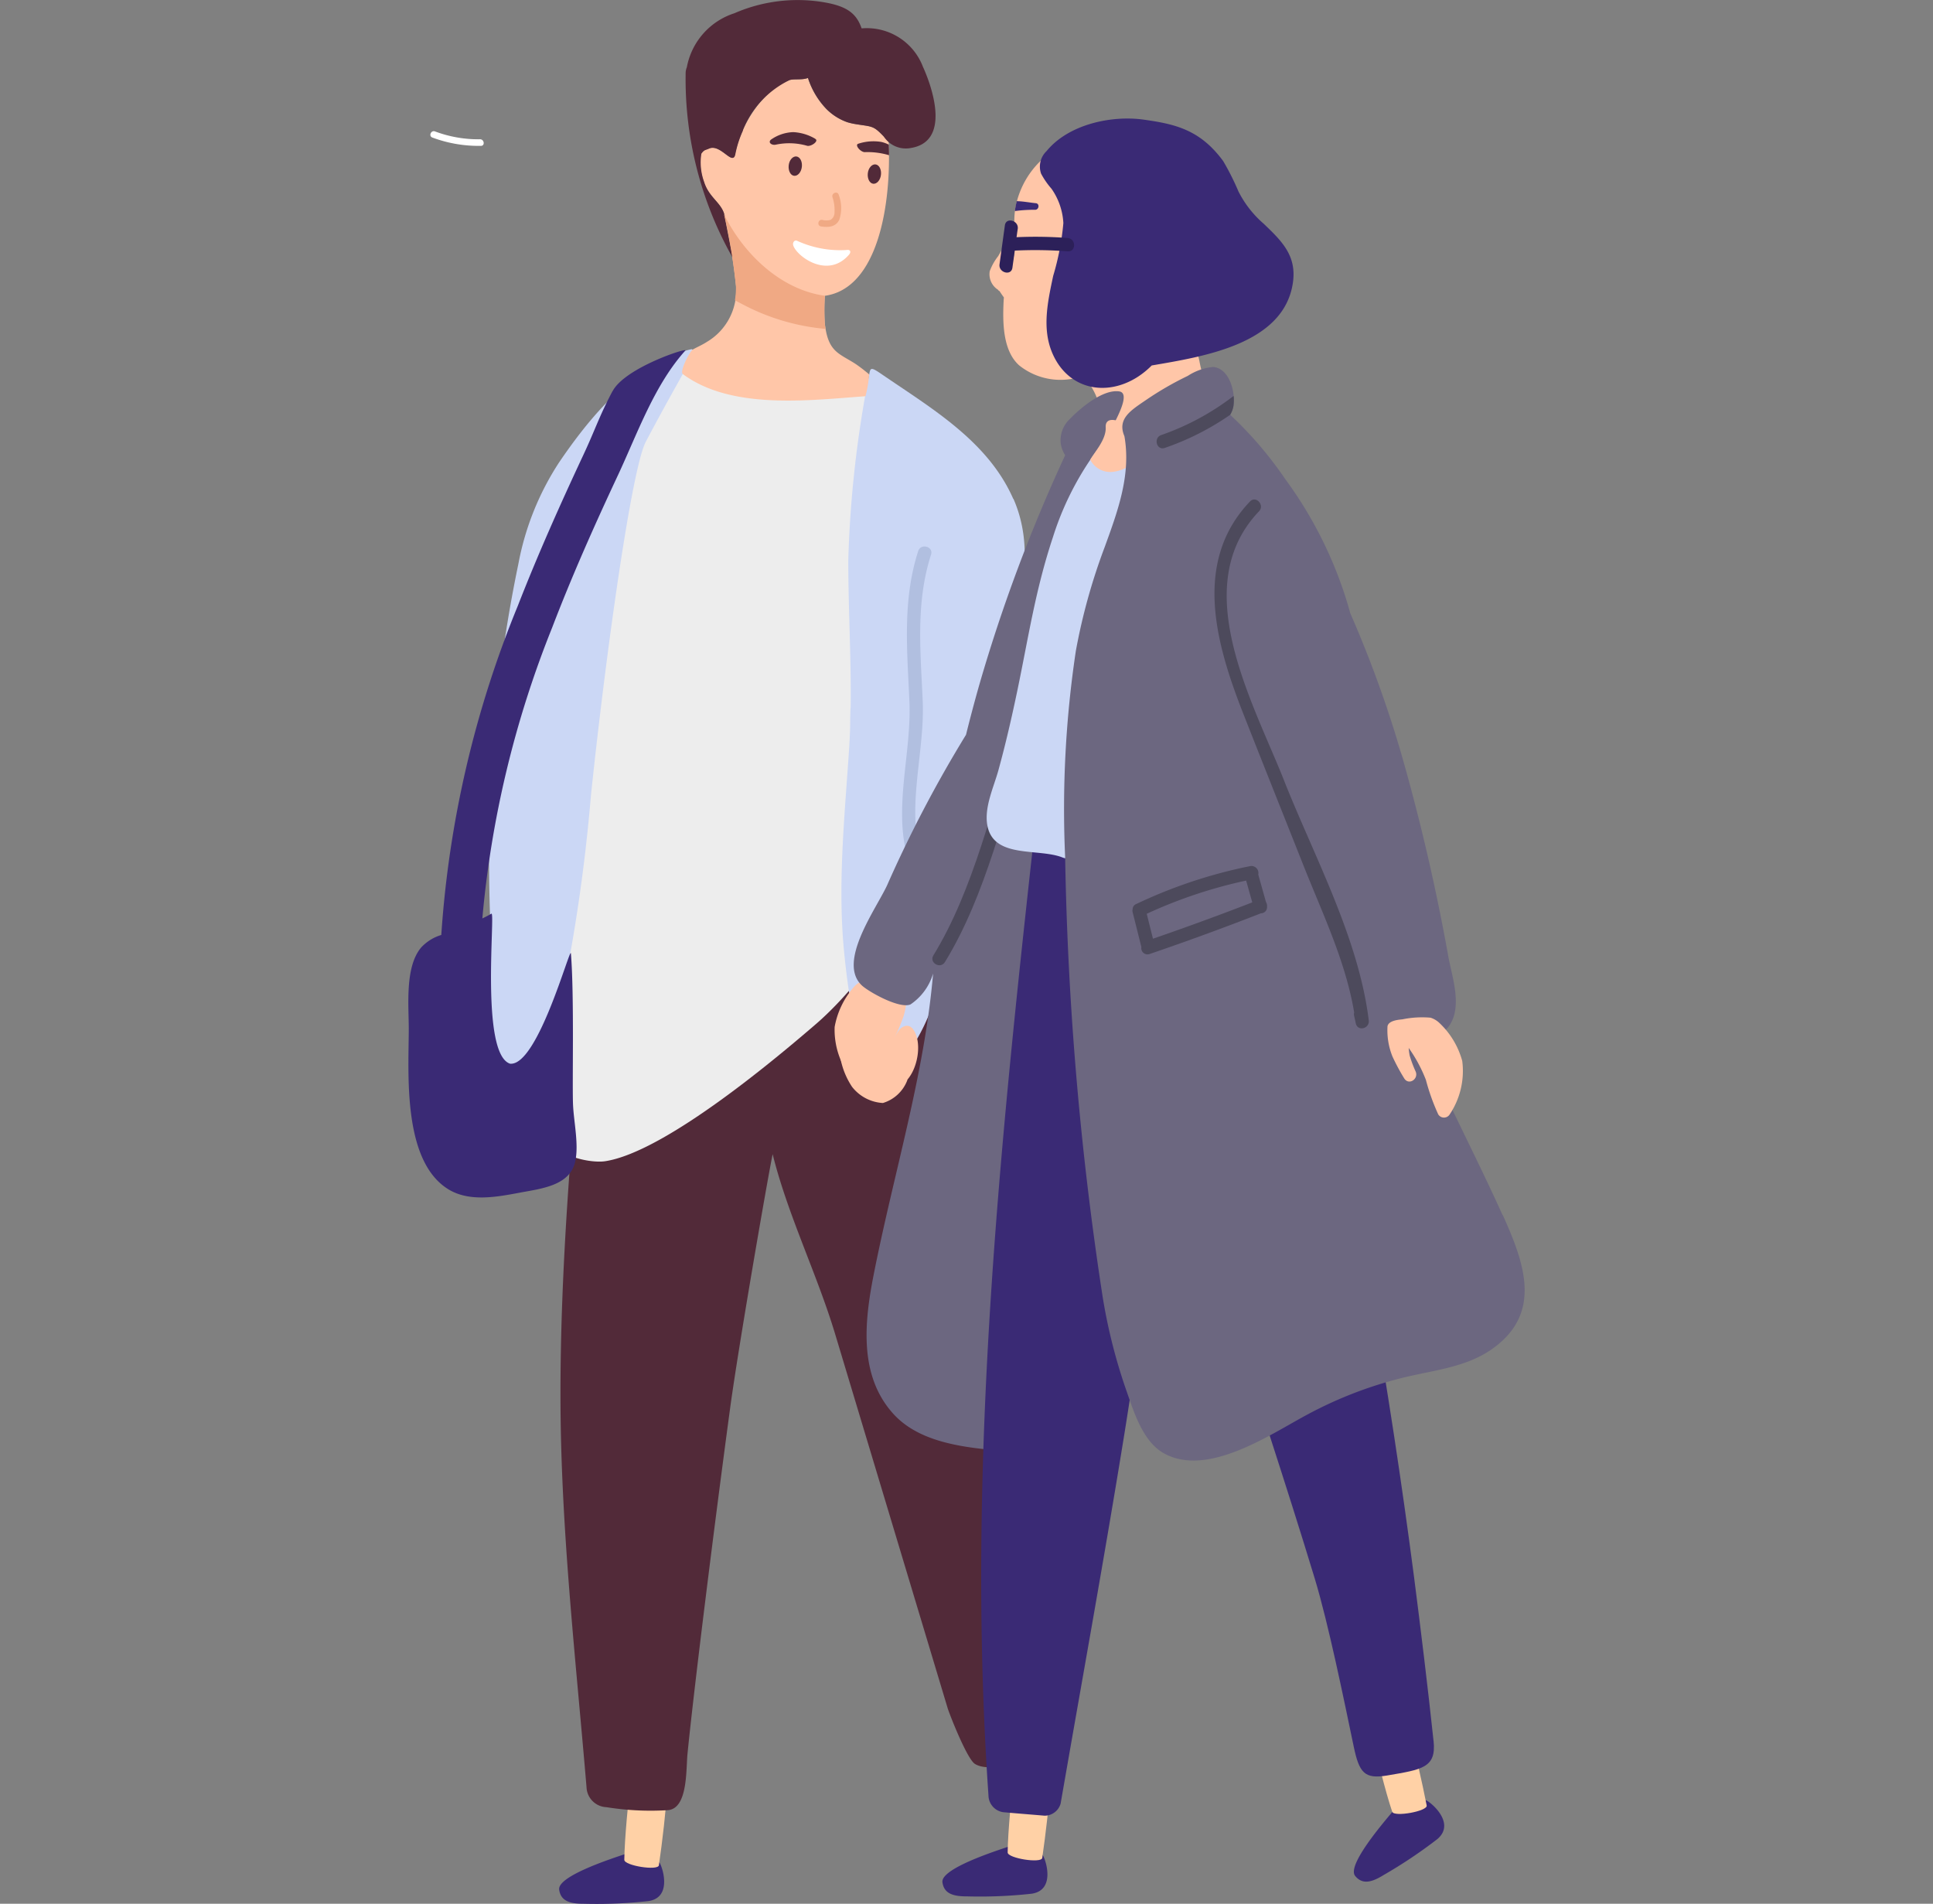 <svg xmlns="http://www.w3.org/2000/svg" xmlns:xlink="http://www.w3.org/1999/xlink" width="162.668" height="160.175" viewBox="0 0 162.668 160.175">
  <rect x="0" y="0" width="162.668" height="160.175" fill="#808080" stroke="none"/>
  <defs>
    <clipPath id="clip-path">
      <rect id="長方形_14081" data-name="長方形 14081" width="162.668" height="160.175" transform="translate(1239 6804)" fill="#fff" stroke="#707070" stroke-width="1"/>
    </clipPath>
  </defs>
  <g id="マスクグループ_16254" data-name="マスクグループ 16254" transform="translate(-1239 -6804)" clip-path="url(#clip-path)">
    <g id="_1" data-name=" 1" transform="translate(1273.363 6804)">
      <path id="パス_178577" data-name="パス 178577" d="M28.772,250.967a8.155,8.155,0,0,0-2.921-.65c-1.077.37-5.647,1.834-5.484,2.978.135.953.9,1.189,2.08,1.183a39.7,39.7,0,0,0,5.428-.224c2.159-.32,1.077-3.163.9-3.28Z" transform="translate(-7.674 -94.303)" fill="#3a2a75"/>
      <path id="パス_178578" data-name="パス 178578" d="M29.7,240.137c-.185,1.761-.516,5-.533,6.785,0,.493,2.837.942,2.91.46.28-1.923.606-4.671.718-6.634.011-.174-3.062-.936-3.1-.611Z" transform="translate(-10.992 -90.443)" fill="#ffd1a6"/>
      <path id="パス_178579" data-name="パス 178579" d="M62.439,188.015,61.11,178.04a1.775,1.775,0,0,0-.308-.791q-2.263-16.124-5.888-32a1.442,1.442,0,0,0-1.071-1.166c-.14-.656-.286-1.307-.443-1.957q-1.3-5.989-2.6-11.977a1.53,1.53,0,0,0-2.551-.824,3.582,3.582,0,0,0-1.318-.869c-1.391-.5-3.045-.118-4.452.022l-3.207.32a1.933,1.933,0,0,0-2.064-.207,34.409,34.409,0,0,0-9.964.8,5.244,5.244,0,0,0-3.28,1.721,1.728,1.728,0,0,0-1.48,1.581c-.981,11.063-1.963,22.149-1.94,33.269.022,10.923,1.278,21.83,2.192,32.708a1.749,1.749,0,0,0,1.682,1.682,23.545,23.545,0,0,0,5.136.252c1.721-.1,1.548-3.415,1.677-4.721.516-5.232,2.221-18.959,3.589-29.1.69-5.108,3.135-19.222,3.578-21.375,1.278,5.142,3.74,10.082,5.271,15.174l9.454,31.43c.14.471,1.626,4.284,2.3,4.7,1.284.791,3.948-.331,5.327-.561.83-.135.4-2.72.09-3.5-.05-.129-.1-.264-.151-.4a2.127,2.127,0,0,0,.039-.336,1.64,1.64,0,0,0,1.665-1.66c-.045-.421-.09-.841-.129-1.256a1.405,1.405,0,0,0,.185-.981Z" transform="translate(-7.741 -48.302)" fill="#522a39"/>
      <path id="パス_178580" data-name="パス 178580" d="M48.8,73.466a96.944,96.944,0,0,0-1.228-15.561c-.572-3.022-1.52-9.05-4.951-10.3-.056-.028-.112-.062-.174-.09a14.265,14.265,0,0,0-5.108-.645c-1.761-.05-3.852-.292-5.518.387a1.378,1.378,0,0,0-1.783.387c-.207.241-.415.488-.622.729a1.986,1.986,0,0,0-.252.4c-6.639,8.933-7.946,20.058-8.585,30.936-.768,13.02-3.7,21.084-1.307,33.987.23,1.228,3.017,1.817,4.211,1.632,5.187-.8,14.949-9.146,17.759-11.562,2.77-2.389,8.2-8.546,7.133-12.987.1-.376.179-.757.247-1.15.88-5.237.325-10.884.185-16.172Z" transform="translate(-6.916 -17.628)" fill="#ededed"/>
      <path id="パス_178581" data-name="パス 178581" d="M72.941,60.744c-2.131-4.862-6.869-7.609-11.086-10.5-.886-.606-.936-.561-1.037.028A93.858,93.858,0,0,0,59.057,65.9c0,4.155.252,8.243.2,12.376,0,.045-.017.09-.017.14-.022.589-.022,1.178-.034,1.772-.022.493-.039.987-.073,1.48-.342,5.22-.88,10.452-.55,15.69.146,2.327.953,10.1,2.518,11,.174.1,1.878.465,2.344-.129A16.37,16.37,0,0,0,67,99.233a1.338,1.338,0,0,0,.583-.774,16.992,16.992,0,0,0,.65-7.234A1.6,1.6,0,0,0,67.311,90q2.279-7.234,4.149-14.579a.55.55,0,0,0,.151-.23c1.654-4.643,3.437-9.667,1.346-14.45Z" transform="translate(-22.034 -18.768)" fill="#cbd7f5"/>
      <path id="パス_178582" data-name="パス 178582" d="M27.942,47.136a8.64,8.64,0,0,0-2.176.8c-3.751,1.761-6.684,5.361-8.977,8.736A23.451,23.451,0,0,0,13.369,65.2a117.607,117.607,0,0,0-2.333,18.325c-.174,3.779-.179,7.559-.05,11.344.112,3.336-.2,6.953.37,10.245,1.009,5.871,5.024-.65,5.54-2.787a145.054,145.054,0,0,0,2.579-17.641C20.731,72.683,22.9,57.2,24.09,54.93c1.093-2.08,2.2-4.071,3.353-6.123.331-.589.841-1.665.5-1.665Z" transform="translate(-4.108 -17.759)" fill="#cbd7f5"/>
      <path id="パス_178583" data-name="パス 178583" d="M80.523,249.969a8.156,8.156,0,0,0-2.921-.65c-1.077.37-5.647,1.834-5.484,2.978.135.953.9,1.189,2.08,1.183a39.688,39.688,0,0,0,5.428-.224c2.159-.32,1.077-3.163.9-3.28Z" transform="translate(-27.172 -93.926)" fill="#3a2a75"/>
      <path id="パス_178584" data-name="パス 178584" d="M81.461,239.139c-.185,1.761-.516,5-.533,6.785,0,.493,2.837.942,2.91.46.28-1.923.606-4.671.718-6.634.011-.174-3.062-.936-3.1-.611Z" transform="translate(-30.493 -90.066)" fill="#ffd1a6"/>
      <path id="パス_178585" data-name="パス 178585" d="M133.749,243.046a8.091,8.091,0,0,0-2.832.964c-.723.875-3.864,4.5-3.135,5.394.611.746,1.391.544,2.389-.073a40.276,40.276,0,0,0,4.514-3.017c1.677-1.4-.729-3.264-.942-3.269Z" transform="translate(-48.104 -91.569)" fill="#3a2a75"/>
      <path id="パス_178586" data-name="パス 178586" d="M130.052,233.731c.4,1.721,1.166,4.884,1.744,6.577.157.465,2.989-.05,2.9-.527-.376-1.907-.976-4.609-1.52-6.5-.05-.168-3.2.129-3.123.449Z" transform="translate(-48.999 -87.872)" fill="#ffd1a6"/>
      <path id="パス_178587" data-name="パス 178587" d="M63.528,132.728c-.14-.437-.858-.454-1.3-.454a8.135,8.135,0,0,0-2.366.084,1.859,1.859,0,0,0-.723.533,6.937,6.937,0,0,0-1.593,3.331,6.572,6.572,0,0,0,1.475,4.391,1.223,1.223,0,0,0,.768.3,2.008,2.008,0,0,0,1.492-1.772c.135-.7.174-1.379.247-2.058a.537.537,0,0,0,1.021.129,17.274,17.274,0,0,0,.8-1.9,5.8,5.8,0,0,0,.174-2.585Z" transform="translate(-21.671 -49.818)" fill="#ffc6a8"/>
      <path id="パス_178588" data-name="パス 178588" d="M96.29,38.728c-.308-1.166-.1-1.643-1.256-1.48a23.8,23.8,0,0,1-7.161.123.738.738,0,0,0-.791-.2l-.112.039a.986.986,0,0,0-.449.011.741.741,0,0,0-.314-.191c-3.067-.92-2.725-4.278-1.873-7.189a8.752,8.752,0,0,0,1.312-2.989,11.9,11.9,0,0,0-.611-5.72.945.945,0,0,0-.163-.3.725.725,0,0,0-1.161-.449,7.322,7.322,0,0,0-3.09,4.878c-.219,1.5.185,2.9-.213,4.4-.028.1-.056.191-.079.286a.325.325,0,0,0-.247-.073.286.286,0,0,0-.454-.146.275.275,0,0,0-.1-.1c.3-.617.718-1.222.914-1.688.14-.331-.342-.617-.482-.28a11.988,11.988,0,0,1-.768,1.514,4.665,4.665,0,0,0-.707,1.262,1.544,1.544,0,0,0,.7,1.564.223.223,0,0,0,.1.1c.011,0,.017.006.028.011.112.185.236.359.364.533-.006.09-.017.174-.022.275-.079,1.71-.112,4.178,1.312,5.445a5.56,5.56,0,0,0,5.366.88,5.845,5.845,0,0,1,1.413,2.624,8.72,8.72,0,0,1,.6,2.568.9.9,0,0,0-.011.751.873.873,0,0,0,1.25.533c2.092-1.363,4.2-2.708,6.28-4.093,1.368-.914.858-1.3.437-2.9Z" transform="translate(-29.559 -7.619)" fill="#ffc6a8"/>
      <path id="パス_178589" data-name="パス 178589" d="M68.026,74.165c-1.34,4.155-.925,8.349-.74,12.639.185,4.228-1.273,8.652-.247,12.785a.561.561,0,0,0,1.082-.3c-.976-3.931.46-8.428.286-12.482-.179-4.183-.611-8.277.7-12.342.224-.69-.864-.981-1.082-.3Z" transform="translate(-25.12 -27.798)" fill="#b1bfe0"/>
      <path id="パス_178590" data-name="パス 178590" d="M64.272,138.391a.56.56,0,0,0-.544-.146c-.482.146-.578.454-.841.836a2.467,2.467,0,0,1-.174.23c-1.217-1.228-3.409-2.467-4.346-.381a2.1,2.1,0,0,0-.179.768.532.532,0,0,0-.022.168,6.535,6.535,0,0,0,1.088,3.493,3.534,3.534,0,0,0,2.6,1.363,3.172,3.172,0,0,0,2.052-1.918c.006-.022.011-.045.017-.062.97-1.133,1.245-3.421.353-4.363Z" transform="translate(-21.916 -51.92)" fill="#ffc6a8"/>
      <path id="パス_178591" data-name="パス 178591" d="M82.489,52.829c-1.391-.207-3.32,1.441-4.189,2.35a2.441,2.441,0,0,0-.729,2.1,2.612,2.612,0,0,0,.364.92,135.106,135.106,0,0,0-7.222,19.3q-.589,2.069-1.121,4.217A106.158,106.158,0,0,0,62.942,94.4c-.953,2.03-4.178,6.42-2.136,8.389.566.544,3.191,2.019,4.116,1.615a4.763,4.763,0,0,0,1.9-2.6c-.735,8.54-3.336,16.878-5,25.334-.774,3.92-1.273,8.45,1.621,11.68,2.955,3.3,8.742,2.944,12.785,3.471.925.118,1.57-.987,1.351-1.772-.667-2.389-1.267-4.755-1.772-7.138a179.024,179.024,0,0,1-.039-20.3c.2-4.329.471-8.658.718-12.981.118-1.985.23-3.964.348-5.949q.093-1.623.191-3.247c.017-.28,0-.712-.006-1.194.241-1.155.482-2.3.718-3.46A1.552,1.552,0,0,0,76,84.449c1.037-5.933,2.181-11.843,3.482-17.747a41.987,41.987,0,0,0,1.239-5.445,1.6,1.6,0,0,0,.017-.325,4.762,4.762,0,0,0,.37-2.243,8.779,8.779,0,0,1,.813-2.888c.342-.718,1.542-2.826.566-2.972Z" transform="translate(-22.661 -19.897)" fill="#6c6780"/>
      <path id="パス_178592" data-name="パス 178592" d="M104.164,24.9a8.878,8.878,0,0,1-2.187-2.781,21.5,21.5,0,0,0-1.278-2.54c-1.923-2.613-3.987-3.107-6.667-3.482-2.731-.387-6.348.387-8.192,2.641a1.8,1.8,0,0,0-.465,1.9,6.634,6.634,0,0,0,.875,1.267,5.533,5.533,0,0,1,1,2.893,22.3,22.3,0,0,1-.858,4.447c-.449,2.125-.964,4.413-.067,6.5,1.3,3.028,4.5,3.712,7.183,1.991a7.067,7.067,0,0,0,1.178-.959c4.34-.746,11.1-1.783,11.876-6.931.342-2.265-.886-3.5-2.4-4.94Z" transform="translate(-32.128 -6.028)" fill="#3a2a75"/>
      <path id="パス_178593" data-name="パス 178593" d="M91.532,129.684a1.341,1.341,0,0,0-1.48-1.34q.1-2.237.123-4.486a1.448,1.448,0,0,0-1.8-1.34c.022-2.058.034-4.11.028-6.168a1.446,1.446,0,0,0-.146-.65c.118-3.269.028-6.432-1.329-9.5a1.2,1.2,0,0,0-1.963-.37c-.342-1.25-2.591-1.071-2.764.51-3.118,27.981-6.185,56.125-4.234,84.307a1.444,1.444,0,0,0,1.4,1.4c1.1.1,2.215.185,3.32.28A1.4,1.4,0,0,0,84.04,191.3c1.8-10.379,3.69-20.747,5.372-31.149,1.626-10.077,2.8-20.237,2.12-30.454Z" transform="translate(-29.146 -39.562)" fill="#3a2a75"/>
      <path id="パス_178594" data-name="パス 178594" d="M127.8,211.57c-.454-4.3-1.1-9.605-1.654-13.9q-1.564-11.986-3.65-23.893c-.269-1.548-12.824-1.318-12.269.4,2.535,7.9,5.159,15.768,7.57,23.7,1.161,3.824,2.462,10.217,3.28,14.131.465,2.232.908,2.781,2.826,2.456,2.916-.5,4.138-.634,3.9-2.9Z" transform="translate(-41.525 -65.083)" fill="#3a2a75"/>
      <path id="パス_178595" data-name="パス 178595" d="M77.87,98.517c-2.08,6.179-3.6,13.25-7.026,18.835-.381.617.589,1.183.97.566,3.493-5.692,5.019-12.819,7.138-19.1C79.182,98.13,78.1,97.833,77.87,98.517Z" transform="translate(-26.66 -36.971)" fill="#4d4a5c"/>
      <path id="パス_178596" data-name="パス 178596" d="M88.206,58.71a25.023,25.023,0,0,0-4.525,8.344C82.195,71.523,81.634,75.4,80.675,80c-.471,2.254-.987,4.5-1.6,6.723-.4,1.436-1.206,3.112-.92,4.632.533,2.809,4.3,1.873,6.331,2.686,1.138.454,2.221-1.088,1.581-2.058a8.811,8.811,0,0,0-.594-.791,1.174,1.174,0,0,0,.039-.286,74.378,74.378,0,0,1,1.318-12.409c.185-1,.32-2.024.449-3.05.477-1.862.976-3.718,1.441-5.585.51-2.03,1.121-3.948,1.772-5.927.443-1.346.981-2.938.275-4.273,1.312-1.116-1.43-2.3-2.551-.948Z" transform="translate(-29.426 -21.892)" fill="#cbd7f5"/>
      <path id="パス_178597" data-name="パス 178597" d="M96.237,59.641a2.709,2.709,0,0,0-.213-.516c1.312-1.116-2.742-3.578-2.647-1.817.056,1.021-.931,2.08-1.3,2.731a1.892,1.892,0,0,0,1.9,1.021,3.061,3.061,0,0,0,2.26-1.419Z" transform="translate(-34.692 -21.36)" fill="#ffc6a8"/>
      <path id="パス_178598" data-name="パス 178598" d="M125.471,120.909c-2.237-4.974-4.789-9.757-6.925-14.759a3.287,3.287,0,0,0,2.333-1.049c1.262-1.626.364-4.127.034-5.893A171.765,171.765,0,0,0,116.976,82.2a98.005,98.005,0,0,0-4.329-11.949c-.084-.3-.168-.6-.258-.9a34.634,34.634,0,0,0-5.232-10.407,32.063,32.063,0,0,0-4.615-5.383,2.173,2.173,0,0,0,.275-.723c.185-1.15-.314-3.163-1.693-3.3a4.73,4.73,0,0,0-2.148.751,26.936,26.936,0,0,0-3.471,2c-1.278.875-2.5,1.587-1.862,3.073.572,3.258-.561,6.308-1.66,9.331a50.276,50.276,0,0,0-2.428,8.742,89.584,89.584,0,0,0-.9,17.332,273.792,273.792,0,0,0,3.073,36.465,46.233,46.233,0,0,0,2.013,8.237c.645,1.822,1.391,4.435,3.2,5.456,3.7,2.092,9.017-1.609,12.134-3.264a34.269,34.269,0,0,1,8.321-3.157c2.467-.578,5.086-.847,7.211-2.355,4.256-3.022,2.68-7.245.875-11.26Z" transform="translate(-33.383 -18.664)" fill="#6c6780"/>
      <path id="パス_178599" data-name="パス 178599" d="M138.478,140.974a6.866,6.866,0,0,0-1.9-3.163,1.88,1.88,0,0,0-.768-.46,8.227,8.227,0,0,0-2.366.14c-.437.039-1.155.129-1.25.578a5.866,5.866,0,0,0,.421,2.557,17.383,17.383,0,0,0,.976,1.817c.376.639,1.245.079.97-.566a10.022,10.022,0,0,1-.5-1.335,4.945,4.945,0,0,1-.084-.645,12.278,12.278,0,0,1,1.447,2.686,18.007,18.007,0,0,0,1.037,2.9.567.567,0,0,0,.97,0,6.571,6.571,0,0,0,1.049-4.514Z" transform="translate(-49.794 -51.727)" fill="#ffc6a8"/>
      <path id="パス_178600" data-name="パス 178600" d="M114.7,91.05c-2.624-6.617-8.131-16.306-2.1-22.626.5-.521-.258-1.351-.757-.83-4.867,5.092-2.849,12.05-.566,17.86,1.682,4.278,3.392,8.551,5.086,12.824,1.592,4.009,3.533,8.035,4.245,12.314a.54.54,0,0,0-.006.269c.045.213.1.426.14.639.157.718,1.183.454,1.093-.252-.858-6.942-4.587-13.761-7.138-20.2Z" transform="translate(-41.013 -25.404)" fill="#4d4a5c"/>
      <path id="パス_178601" data-name="パス 178601" d="M17.183,50.723c-1.138,2.153-1.447,3.219-2.439,5.338C12.786,60.245,10.9,64.467,9.22,68.774a88.427,88.427,0,0,0-6.443,27.7,3.772,3.772,0,0,0-1.7,1.06C-.318,99.2.052,102.5.041,104.493c-.022,3.763-.5,10.94,3.269,13.34,1.778,1.133,4.116.69,6.056.325,1.772-.336,4.217-.572,4.677-2.6.32-1.4-.1-3.275-.174-4.7-.09-1.592.112-9.241-.185-12.835-.056-.656-2.792,9.533-5.125,9.28-2.523-.847-1.211-12.841-1.564-12.622a8.277,8.277,0,0,1-.763.4A86.092,86.092,0,0,1,12.1,70.63c1.671-4.363,3.572-8.635,5.557-12.869,1.615-3.454,3.05-7.57,5.663-10.463.252-.28-5.075,1.43-6.129,3.426Z" transform="translate(-0.004 -17.809)" fill="#3a2a75"/>
      <path id="パス_178602" data-name="パス 178602" d="M85.555,31.239a35.516,35.516,0,0,0-4.3-.067c.034-.236.062-.465.1-.7.1-.707-.981-1.009-1.082-.3-.151,1.093-.3,2.181-.449,3.275-.1.707.981,1.009,1.082.3.067-.482.135-.964.2-1.447a35.738,35.738,0,0,1,4.452.062c.718.056.718-1.065,0-1.121Z" transform="translate(-30.072 -11.215)" fill="#2c2059"/>
      <path id="パス_178603" data-name="パス 178603" d="M83.571,27.885c.359.034.449-.521.09-.555-.432-.039-1.11-.168-1.6-.168a6.115,6.115,0,0,0-.146.723.766.766,0,0,1-.011.107,11.734,11.734,0,0,1,1.671-.107Z" transform="translate(-30.859 -10.234)" fill="#3a2a75"/>
      <path id="パス_178604" data-name="パス 178604" d="M7.156,18.392a10.4,10.4,0,0,1-3.791-.662c-.336-.123-.555.393-.219.516a11.164,11.164,0,0,0,4.088.7c.359,0,.28-.561-.079-.555Z" transform="translate(-1.125 -6.674)" fill="#fff"/>
      <path id="パス_178605" data-name="パス 178605" d="M54.363,15.873c-.14-.129-.275-.269-.426-.426-.886-.942-.976-.819-2.288-1.032a5.3,5.3,0,0,1-.785-.174,4.7,4.7,0,0,1-1.755-1.11,6.755,6.755,0,0,1-1.553-2.613c-.488.2-1.217.062-1.559.185-2.1.779-4.043,3.555-4.57,6.224-.207,1.043-1.217-.92-2.226-.465-.314.14-.4.084-.639.426a4.75,4.75,0,0,0,.236,2.378c.437,1.391,1.564,1.766,1.75,2.944a47.538,47.538,0,0,1,.959,5.826,5.019,5.019,0,0,1-2.434,4.682c-.409.264-.807.432-1.183.639-.292.163-1.144,1.867-.864,2.075C41.141,38.5,47.808,37.624,52.4,37.3a10.084,10.084,0,0,0,.308-1.839,13.456,13.456,0,0,0-1.144-.88c-1.43-.92-2.327-.993-2.591-3.465a18.005,18.005,0,0,1,.011-2.265c4.441-.622,5.607-7.587,5.366-12.981Z" transform="translate(-13.931 -3.963)" fill="#ffc6a8"/>
      <path id="パス_178606" data-name="パス 178606" d="M57.424,5.675a5.053,5.053,0,0,0-5.181-3.286C51.8,1.111,50.986.511,49.035.185a13.317,13.317,0,0,0-7.5.931,5.91,5.91,0,0,0-4,4.542,1.351,1.351,0,0,0-.1.437,30.48,30.48,0,0,0,3.942,15.566c.011.017.017.022.028.039-.2-.993-.449-2.131-.662-3.443-.191-1.178-1.312-1.553-1.75-2.944a4.75,4.75,0,0,1-.236-2.378c.241-.342.325-.286.639-.426a.756.756,0,0,1,.359-.067c.684.05,1.323.914,1.649.841.1-.011.174-.1.213-.308a9,9,0,0,1,.639-1.985v-.039A7.931,7.931,0,0,1,46.17,6.746c.336-.129,1.065.011,1.559-.185a6.713,6.713,0,0,0,1.553,2.613,4.657,4.657,0,0,0,1.755,1.11,5.458,5.458,0,0,0,.785.174c1.312.213,1.4.1,2.288,1.032a2.211,2.211,0,0,0,2.265.964c3.28-.521,1.935-4.806,1.054-6.779Z" transform="translate(-14.098 -0.001)" fill="#522a39"/>
      <path id="パス_178607" data-name="パス 178607" d="M57.08,26.187c-.09-.348-.617-.157-.527.191a3.444,3.444,0,0,1,.174,1.307.713.713,0,0,1-.331.611,1.329,1.329,0,0,1-.7,0c-.359-.056-.465.493-.107.55.606.1,1.25.056,1.542-.561a3.134,3.134,0,0,0-.05-2.1Z" transform="translate(-20.864 -9.797)" fill="#f0a984"/>
      <path id="パス_178608" data-name="パス 178608" d="M52.636,18.4a4.027,4.027,0,0,0-1.856-.561,3.453,3.453,0,0,0-1.878.634c-.269.236.056.493.409.421a5.425,5.425,0,0,1,2.658.1c.359.056.987-.421.667-.583Z" transform="translate(-18.389 -6.722)" fill="#522a39"/>
      <path id="パス_178609" data-name="パス 178609" d="M63.268,19.356a2.839,2.839,0,0,0-.628-.23,4.08,4.08,0,0,0-1.935.146c-.348.09.163.7.527.712a6.394,6.394,0,0,1,2.052.258c0-.3-.011-.6-.022-.892Z" transform="translate(-22.83 -7.183)" fill="#522a39"/>
      <path id="パス_178610" data-name="パス 178610" d="M56.408,33.273a8.73,8.73,0,0,1-4.133-.785c-.213-.079-.393.163-.3.421.342.942,2.927,2.821,4.7.735.163-.2.129-.449-.269-.37Z" transform="translate(-19.576 -12.235)" fill="#fff"/>
      <path id="パス_178611" data-name="パス 178611" d="M107.228,55.042a2.173,2.173,0,0,0,.275-.723,3.594,3.594,0,0,0,.017-.858c-.011.011-.028.011-.039.022a21.6,21.6,0,0,1-6.056,3.264c-.678.236-.387,1.318.3,1.082a22.5,22.5,0,0,0,5.506-2.787Z" transform="translate(-38.069 -20.142)" fill="#4d4a5c"/>
      <path id="パス_178612" data-name="パス 178612" d="M109.1,120.226a.51.51,0,0,0-.084-.269c-.219-.774-.437-1.553-.656-2.333a.588.588,0,0,0-.684-.707,41.159,41.159,0,0,0-9.605,3.2.455.455,0,0,0-.28.409.507.507,0,0,0,0,.275c.247.976.488,1.951.735,2.927a.522.522,0,0,0,.678.589q4.71-1.607,9.342-3.415c.011,0,.017-.011.022-.017a.514.514,0,0,0,.533-.538v-.123Zm-10.121.7a39.92,39.92,0,0,1,8.361-2.792c.174.611.342,1.222.516,1.834q-4.147,1.607-8.355,3.056C99.323,122.324,99.149,121.628,98.975,120.927Z" transform="translate(-36.837 -44.045)" fill="#4d4a5c"/>
      <path id="パス_178613" data-name="パス 178613" d="M52.463,22.009c-.056.449-.353.779-.656.74s-.5-.437-.449-.886.353-.779.656-.74S52.519,21.561,52.463,22.009Z" transform="translate(-19.349 -7.958)" fill="#522a39"/>
      <path id="パス_178614" data-name="パス 178614" d="M63.143,23.08c-.056.449-.353.779-.656.74s-.5-.437-.449-.886.353-.779.656-.74S63.2,22.631,63.143,23.08Z" transform="translate(-23.372 -8.361)" fill="#522a39"/>
      <path id="パス_178615" data-name="パス 178615" d="M51.09,38.015A18.007,18.007,0,0,1,51.1,35.75c-3.757-.521-6.9-3.578-8.518-6.914a2.111,2.111,0,0,1,.073.269,47.538,47.538,0,0,1,.959,5.826,6.4,6.4,0,0,1-.084,1.2c.2.107.393.207.555.292a18.428,18.428,0,0,0,7.071,2.114c-.028-.163-.05-.331-.073-.521Z" transform="translate(-16.046 -10.865)" fill="#f0a984"/>
    </g>
  </g>
</svg>
